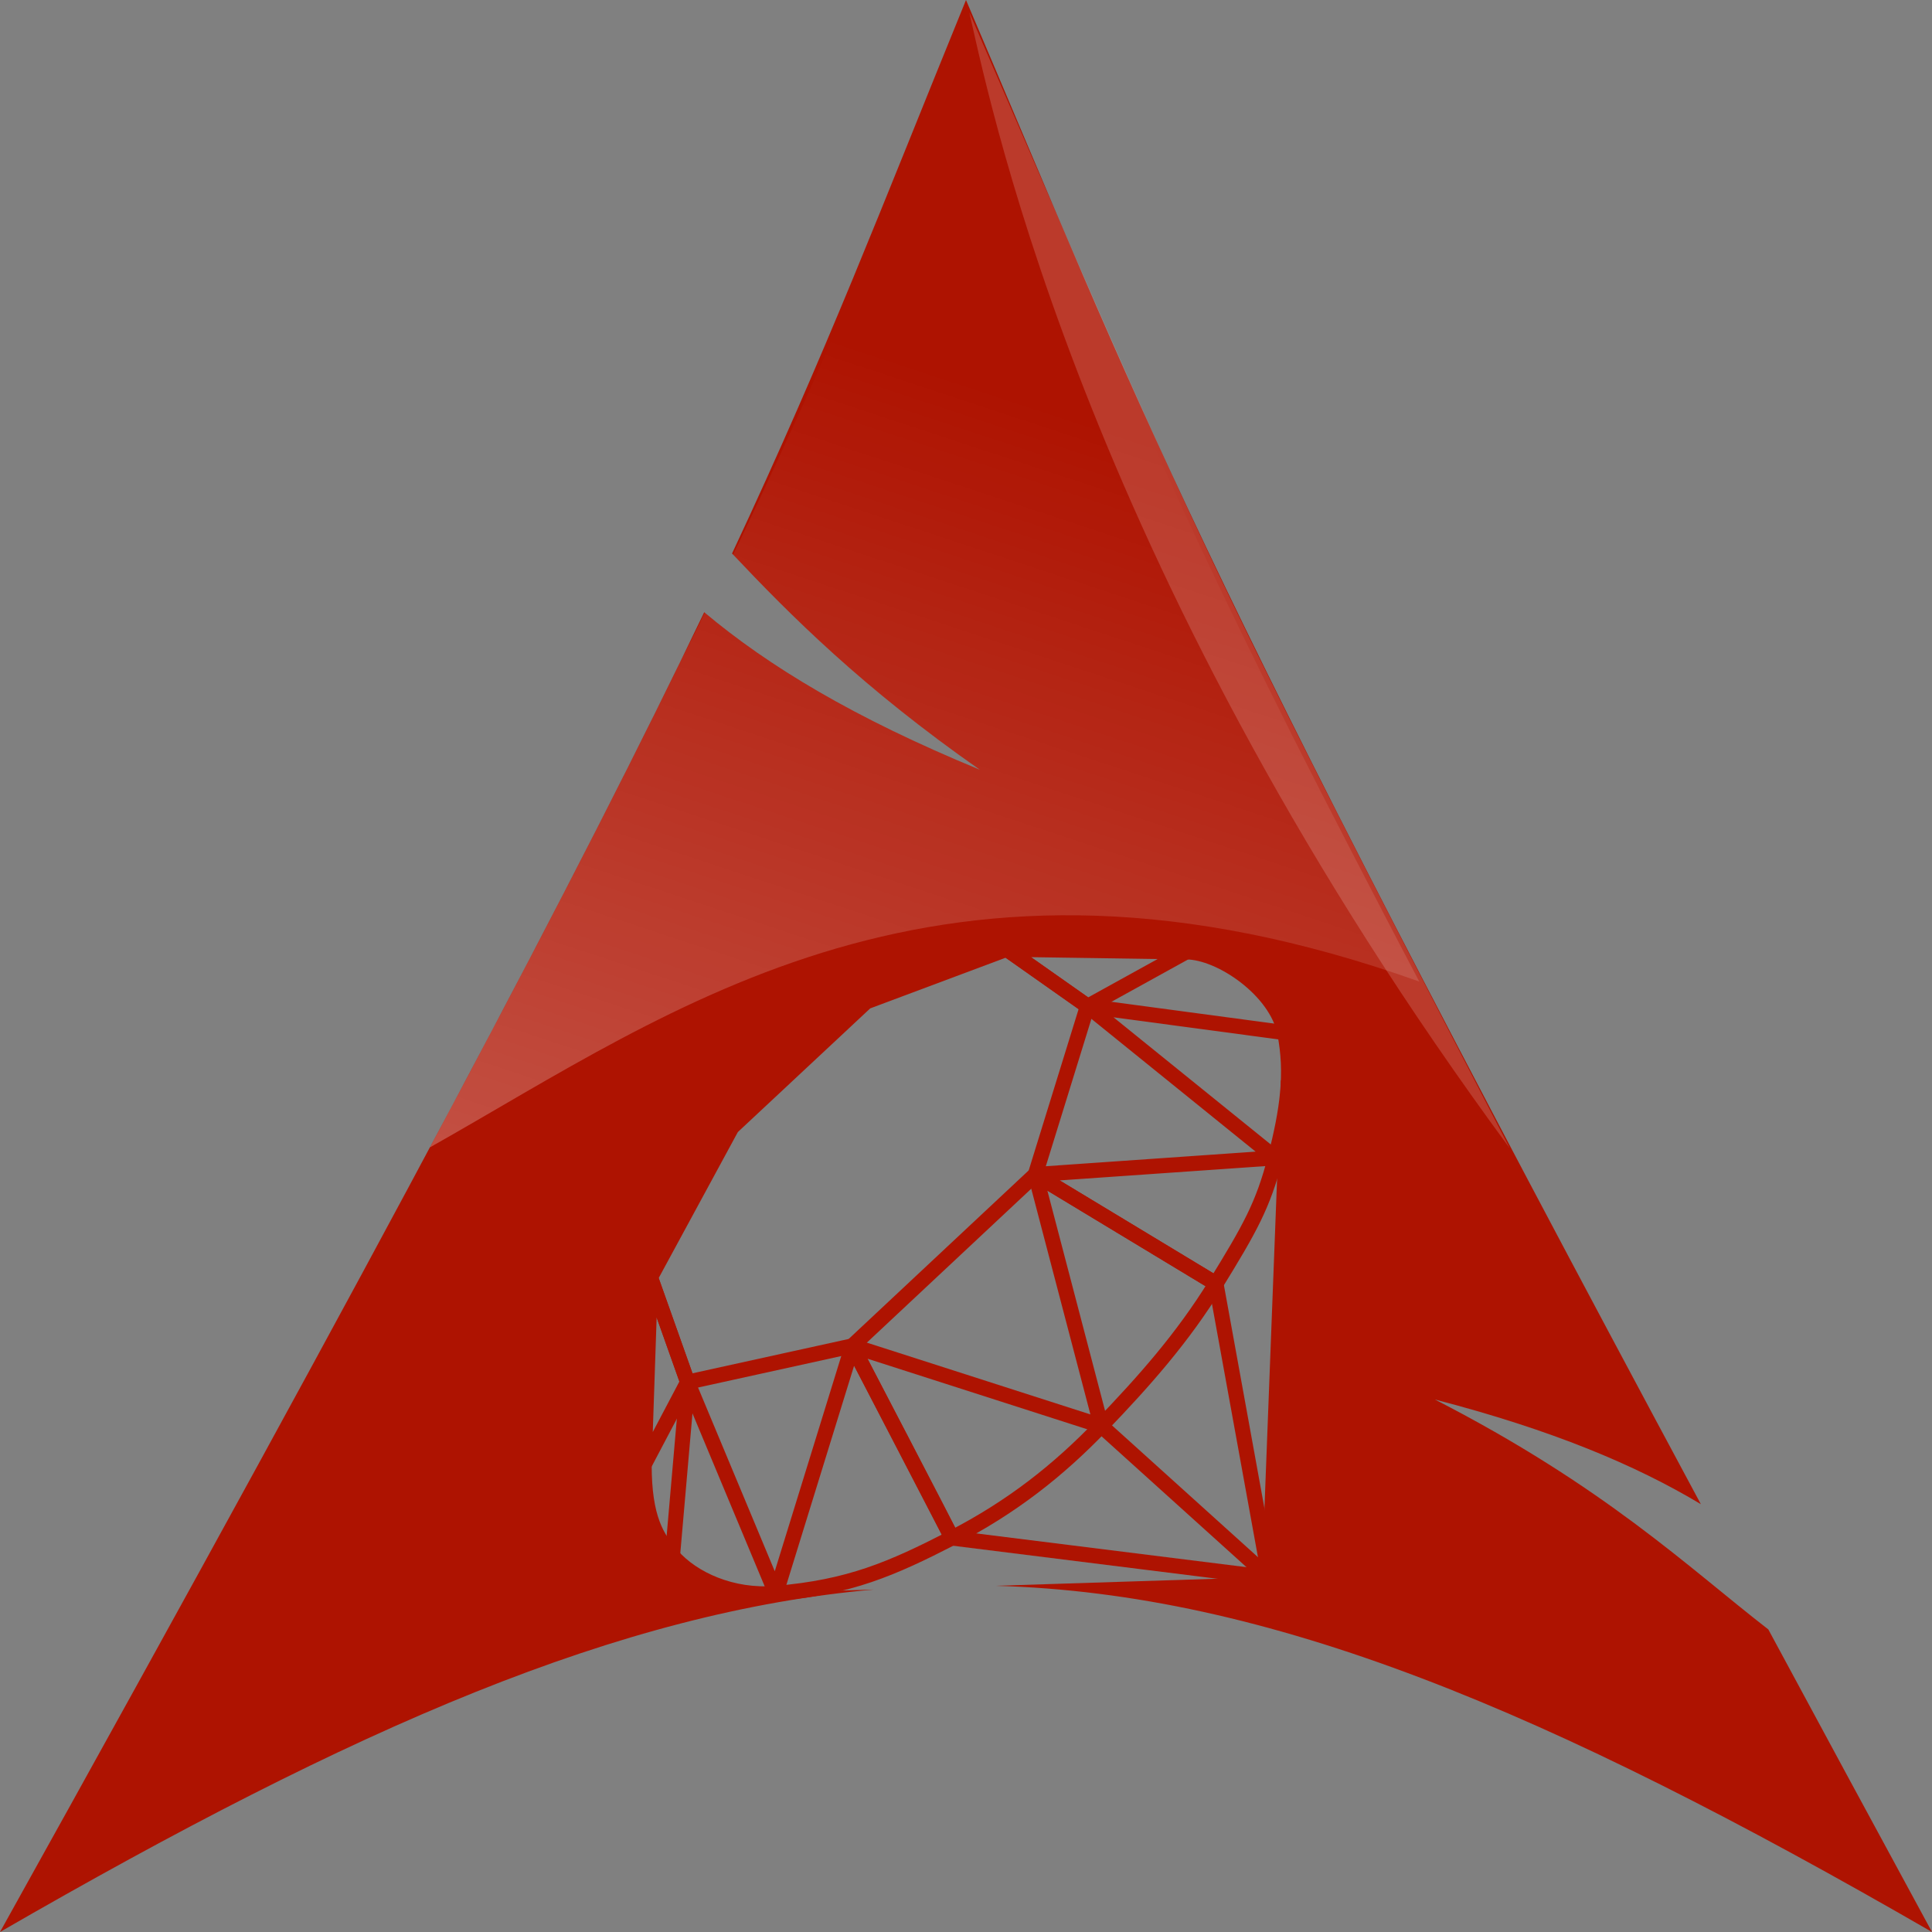 <?xml version="1.0" encoding="UTF-8" standalone="no"?>
<!-- Created with Inkscape (http://www.inkscape.org/) -->

<svg
   xmlns:dc="http://purl.org/dc/elements/1.1/"
   xmlns:cc="http://creativecommons.org/ns#"
   xmlns:rdf="http://www.w3.org/1999/02/22-rdf-syntax-ns#"
   xmlns:svg="http://www.w3.org/2000/svg"
   xmlns="http://www.w3.org/2000/svg"
   xmlns:xlink="http://www.w3.org/1999/xlink"
   xmlns:inkscape="http://www.inkscape.org/namespaces/inkscape"
   version="1.0"
   width="256"
   height="256"
   id="svg1019">
  <rect width="100%" height="100%" fill="#808080" stroke="none"/>
  <defs
     id="defs2426">
    <linearGradient
       x1="112.499"
       y1="6.137"
       x2="112.499"
       y2="129.347"
       id="path1082_2_"
       gradientUnits="userSpaceOnUse"
       gradientTransform="translate(287,-83)">
      <stop
         id="stop193"
         style="stop-color:#ffffff;stop-opacity:0"
         offset="0" />
      <stop
         id="stop195"
         style="stop-color:#ffffff;stop-opacity:0.275"
         offset="1" />
      <midPointStop
         id="midPointStop197"
         style="stop-color:#FFFFFF"
         offset="0" />
      <midPointStop
         id="midPointStop199"
         style="stop-color:#FFFFFF"
         offset="0.5" />
      <midPointStop
         id="midPointStop201"
         style="stop-color:#000000"
         offset="1" />
    </linearGradient>
    <linearGradient
       x1="541.335"
       y1="104.507"
       x2="606.912"
       y2="303.14"
       id="linearGradient3593"
       xlink:href="#path1082_2_"
       gradientUnits="userSpaceOnUse"
       gradientTransform="matrix(-0.607,0,0,0.607,581.833,65.834)" />
  </defs>
  <g
     transform="translate(-57.518,-56.601)"
     id="layer1"
     style="display:inline">
    <path
       d="M 128,0 C 116.605,27.937 109.687,46.237 97,73.344 104.778,81.589 114.338,91.156 129.844,102 113.174,95.14 101.81,88.271 93.312,81.125 77.076,115.005 51.622,163.246 0,256 47.299,228.693 82.221,213.59 115.781,210.625 l -13,0.406 c -5.844,0.486 -10.998,-1.892 -13.688,-4.938 -2.08,-2.355 -3.75,-4.982 -3.75,-12.094 L 86.188,169.219 96.969,149.344 114.75,132.75 l 18.594,-6.969 23.75,0.344 c 4.569,0 11.97,5.109 13.062,10.688 0.427,2.18 0.555,4.262 0.469,6.375 l -2.531,65.781 -36.156,1.156 c 36.197,1.032 72.882,16.328 124.062,45.875 -7.892,-14.53 -14.961,-27.62 -21.688,-40.094 -10.596,-8.213 -21.643,-18.897 -44.188,-30.469 15.496,4.026 26.602,8.682 35.25,13.875 C 156.98,71.973 151.454,55.04 128,0 z"
       inkscape:connector-curvature="0"
       transform="translate(57.518,56.601)"
       id="path2518"
       style="fill:#ae1301;fill-opacity:1;fill-rule:evenodd;stroke:none" />
    <path
       d="M 257.57,208.759 C 202.083,133.448 189.222,72.749 185.964,58.258 215.562,126.527 215.36,127.364 257.57,208.759 z"
       inkscape:connector-curvature="0"
       id="path2522"
       style="fill:#ffffff;fill-opacity:0.166;fill-rule:evenodd;stroke:none" />
    <path
       d="m 185.987,57.695 c -1.423,3.499 -2.81,6.895 -4.125,10.125 -1.457,3.578 -2.842,6.995 -4.219,10.344 -1.377,3.349 -2.741,6.618 -4.094,9.844 -1.353,3.226 -2.709,6.416 -4.094,9.625 -1.385,3.209 -2.778,6.452 -4.25,9.75 -1.472,3.298 -3.009,6.663 -4.625,10.156 -1.616,3.493 -3.31,7.112 -5.125,10.906 -0.251,0.526 -0.557,1.124 -0.812,1.656 7.755,8.213 17.302,17.717 32.719,28.5 -16.627,-6.842 -27.978,-13.686 -36.469,-20.812 -0.441,0.9 -0.827,1.704 -1.281,2.625 -0.598,1.213 -1.315,2.591 -1.938,3.844 -0.315,0.647 -0.647,1.342 -0.969,2 -8.032,16.389 -18.343,36.421 -32.219,62.375 32.466,-18.292 67.483,-44.682 131.094,-21.969 -3.189,-6.04 -6.121,-11.705 -8.875,-17.031 -2.754,-5.326 -5.312,-10.315 -7.688,-15.031 -2.375,-4.716 -4.57,-9.163 -6.625,-13.375 -2.055,-4.212 -3.959,-8.187 -5.75,-12 -1.791,-3.813 -3.478,-7.481 -5.062,-11 -1.585,-3.519 -3.095,-6.889 -4.531,-10.219 -1.436,-3.33 -2.811,-6.598 -4.156,-9.844 -1.345,-3.246 -2.658,-6.483 -3.969,-9.75 -0.333,-0.83 -0.667,-1.696 -1,-2.531 -3.728,-8.74 -7.507,-17.78 -11.938,-28.188 z"
       inkscape:connector-curvature="0"
       id="path2520"
       style="fill:url(#linearGradient3593);fill-opacity:1;fill-rule:evenodd;stroke:none" />
  </g>
  <g
     id="layer4"
     style="display:inline">
    <g
       transform="matrix(0.432,0,0,0.432,85.349,125.78)"
       id="g3597"
       style="fill:none;stroke:#ae1301;stroke-width:4.635;stroke-linecap:butt;stroke-linejoin:round;stroke-miterlimit:4;stroke-opacity:1;stroke-dasharray:none;stroke-dashoffset:0;display:inline;overflow:visible">
      <path
         d="M 68.109,16.13 111.209,0 135.97,17.47 120,69.1 63.86,121.66 13.34,132.771 1.94,100.65 26.895,54.632 68.109,16.13 z"
         inkscape:connector-curvature="0"
         id="path3599"
         style="fill:none;stroke:#ae1301;stroke-width:4.635;stroke-linecap:butt;stroke-linejoin:round;stroke-miterlimit:4;stroke-opacity:1;stroke-dasharray:none;stroke-dashoffset:0" />
      <path
         d="m 111.209,0 55.05,0.81 -30.18,16.67 L 111.209,0 z"
         inkscape:connector-curvature="0"
         id="path3601"
         style="fill:none;stroke:#ae1301;stroke-width:4.635;stroke-linecap:butt;stroke-linejoin:round;stroke-miterlimit:4;stroke-opacity:1;stroke-dasharray:none;stroke-dashoffset:0" />
      <path
         d="M 1.94,100.65 0,158.09 13.34,132.771 1.94,100.65 z"
         inkscape:connector-curvature="0"
         id="path3603"
         style="fill:none;stroke:#ae1301;stroke-width:4.635;stroke-linecap:butt;stroke-linejoin:round;stroke-miterlimit:4;stroke-opacity:1;stroke-dasharray:none;stroke-dashoffset:0" />
      <path
         d="m 166.259,0.81 c 10.589,0 27.709,11.843 30.241,24.77 2.471,12.616 0.833,23.739 -2.9,38.4 -3.706,14.552 -7.965,21.943 -18.2,38.6 -10.235,16.657 -22.162,30.043 -35.2,43.6 -13.038,13.557 -27.339,24.923 -45.8,34.4 -18.461,9.477 -31.389,15.12 -54,17 C 26.858,198.706 14.932,193.137 8.7,186.08 3.881,180.623 0,174.57 0,158.09"
         inkscape:connector-curvature="0"
         id="path3605"
         style="fill:none;stroke:#ae1301;stroke-width:4.635;stroke-linecap:butt;stroke-linejoin:round;stroke-miterlimit:4;stroke-opacity:1;stroke-dasharray:none;stroke-dashoffset:0" />
      <path
         d="M 8.7,186.08 13.34,132.771 40.4,197.58 63.86,121.66 94.4,180.58"
         inkscape:connector-curvature="0"
         id="path3607"
         style="fill:none;stroke:#ae1301;stroke-width:4.635;stroke-linecap:butt;stroke-linejoin:round;stroke-miterlimit:4;stroke-opacity:1;stroke-dasharray:none;stroke-dashoffset:0" />
      <path
         d="M 94.4,180.58 C 94.158,179.613 63.86,121.66 63.86,121.66 L 140.2,146.18 120,69.1 l 55.4,33.48"
         inkscape:connector-curvature="0"
         id="path3609"
         style="fill:none;stroke:#ae1301;stroke-width:4.635;stroke-linecap:butt;stroke-linejoin:round;stroke-miterlimit:4;stroke-opacity:1;stroke-dasharray:none;stroke-dashoffset:0" />
      <path
         d="M 175.4,102.58 120,69.1 193.6,63.98 136.079,17.48 196.5,25.58"
         inkscape:connector-curvature="0"
         id="path3611"
         style="fill:none;stroke:#ae1301;stroke-width:4.635;stroke-linecap:butt;stroke-linejoin:round;stroke-miterlimit:4;stroke-opacity:1;stroke-dasharray:none;stroke-dashoffset:0" />
      <path
         d="M 191.776,192.743 197.623,40.302"
         inkscape:connector-curvature="0"
         id="path3613"
         style="fill:none;stroke:#ae1301;stroke-width:4.635;stroke-linecap:butt;stroke-linejoin:round;stroke-miterlimit:4;stroke-opacity:1;stroke-dasharray:none;stroke-dashoffset:0" />
      <path
         d="M 94.4,180.58 191.776,192.743 175.4,102.58"
         inkscape:connector-curvature="0"
         id="path3615"
         style="fill:none;stroke:#ae1301;stroke-width:4.635;stroke-linecap:butt;stroke-linejoin:round;stroke-miterlimit:4;stroke-opacity:1;stroke-dasharray:none;stroke-dashoffset:0" />
      <path
         d="m 140.2,146.18 51.576,46.563"
         inkscape:connector-curvature="0"
         id="path3617"
         style="fill:none;stroke:#ae1301;stroke-width:4.635;stroke-linecap:butt;stroke-linejoin:round;stroke-miterlimit:4;stroke-opacity:1;stroke-dasharray:none;stroke-dashoffset:0" />
    </g>
  </g>
</svg>
